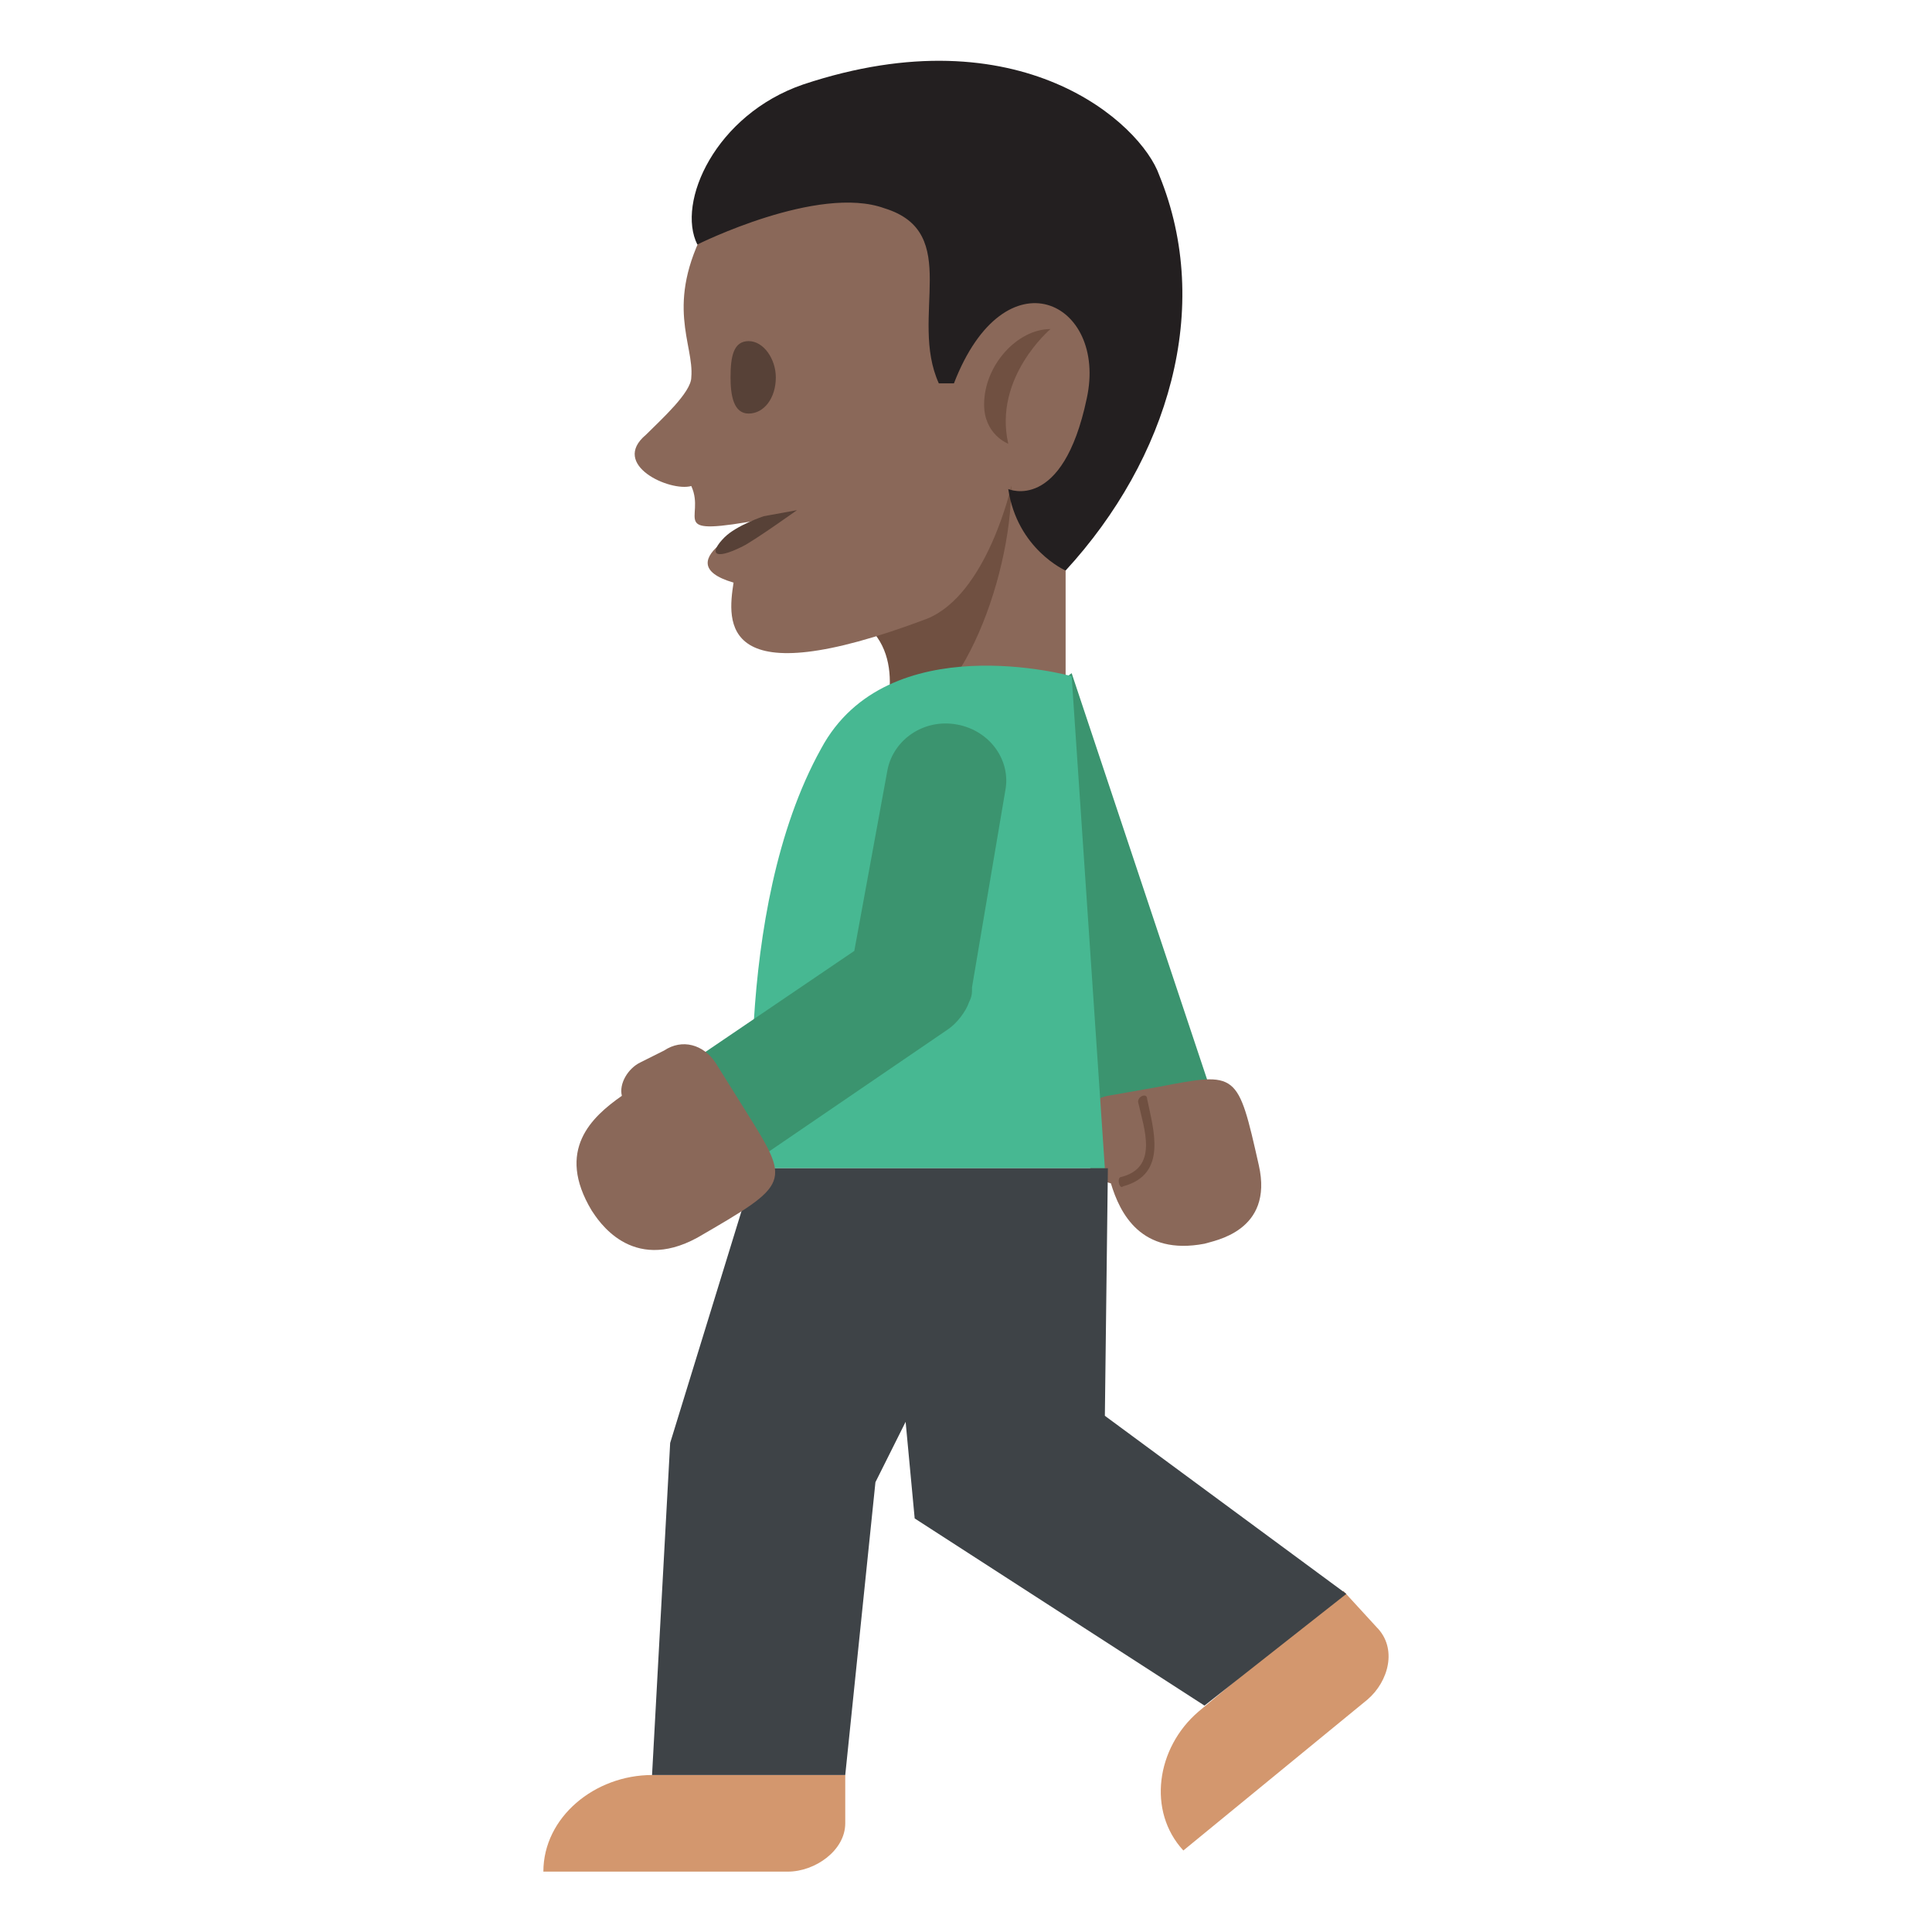 <?xml version="1.0" encoding="utf-8"?><!-- Скачано с сайта svg4.ru / Downloaded from svg4.ru -->
<svg width="800px" height="800px" viewBox="0 0 64 64" xmlns="http://www.w3.org/2000/svg" xmlns:xlink="http://www.w3.org/1999/xlink" aria-hidden="true" role="img" class="iconify iconify--emojione" preserveAspectRatio="xMidYMid meet">
<path fill="#8a6859" d="M32.6 16.1l2.7-1.5v9.5h-6.1z">
</path>
<path d="M28.4 20.5c1.8 1.1.8 3.6.8 3.6c2.5 0 4.3-4.9 4.3-8l-5.1 4.4" fill="#705041">
</path>
<path d="M34.4 3.7l-11 3.8c-1.4 2.6-.4 3.9-.5 5c0 .5-1 1.4-1.5 1.9c-1.2 1 .8 1.9 1.5 1.7c.5 1.1-.9 1.7 2.4 1.1c0 0-3.4 1.4-1 2.1c-.2 1.3-.5 3.8 6.4 1.2c2-.8 2.8-4.4 2.8-4.4l3.4-.6l-2.5-11.8" fill="#8a6859">
</path>
<path d="M26.6 2.8c7.2-2.4 11.2 1.3 11.8 3c1.8 4.4.3 9.4-3.1 13.1c0 0-1.6-.7-1.9-2.7c0 0 1.8.8 2.6-3c.7-3.2-2.7-4.9-4.4-.5h-.5c-1-2.2.8-5-1.8-5.8c-2.2-.8-6.2 1.2-6.2 1.2c-.7-1.4.6-4.3 3.5-5.3" fill="#231f20">
</path>
<path d="M25.7 12.5c0 .7-.4 1.2-.9 1.2s-.6-.6-.6-1.2c0-.7.1-1.2.6-1.2s.9.6.9 1.2" fill="#574137">
</path>
<path d="M32.6 13.4c0-1.3 1.1-2.5 2.2-2.5c0 0-1.9 1.6-1.4 3.8c0 0-.8-.3-.8-1.3" fill="#705041">
</path>
<path d="M26.4 16.9s-1.4 1-1.8 1.2c-1 .5-1.1.2-.6-.3c.4-.4 1.3-.7 1.3-.7l1.1-.2" fill="#574137">
</path>
<g fill="#d3976e">
<path d="M21.6 58.8c-1.9 0-3.6 1.4-3.6 3.2h8.1c.9 0 1.9-.7 1.9-1.6v-1.6h-6.4">
</path>
<path d="M39.7 56.7c-1.4 1.2-1.7 3.3-.5 4.6l6.1-5c.7-.6 1-1.7.3-2.4l-1.1-1.2l-4.8 4">
</path>
</g>
<path fill="#3b946f" d="M32.4 24.6l4.2 12.3l3.7-.2l-4.8-14.4z">
</path>
<path d="M38.4 36l-1.7.3c-.6.1-1 .7-.9 1.3l.2.8c.1.4.4.7.8.8c.3 1 1 2.4 3.1 2c.3-.1 2.3-.4 1.8-2.6c-.7-3.1-.7-3.1-3.3-2.6" fill="#8a6859">
</path>
<path d="M37.2 39.3c1.5-.4 1-1.9.8-2.9c0-.2-.3-.1-.3.1c.2.9.7 2.2-.6 2.5c-.1.1 0 .4.1.3" fill="#705041">
</path>
<path d="M36.6 38.7H25s-.8-8.5 2.2-13.9c2.2-4.1 8.3-2.4 8.3-2.4l1.1 16.3" fill="#47b892">
</path>
<path fill="#3e4347" d="M36.6 46.9l.1-8.2H25l-2.8 9.1l-.6 11H28l1-9.7l1-2l.3 3.2l9.6 6.2l4.7-3.7z">
</path>
<path d="M33.3 26.2c.2-1-.5-2-1.6-2.2c-1.1-.2-2.1.5-2.3 1.5l-1.1 6l-5.6 3.8l2.4 3.1l6.3-4.3c.3-.2.6-.6.7-.9c.1-.2.1-.3.1-.5l1.1-6.5" fill="#3b946f">
</path>
<path d="M24.7 36.8l-1-1.6c-.4-.6-1.1-.8-1.7-.4l-.8.4c-.4.2-.7.7-.6 1.1c-1 .7-2.2 1.8-1 3.8c.2.3 1.3 2.1 3.5.9c3.1-1.8 3.1-1.8 1.6-4.2" fill="#8a6859">
</path>
</svg>